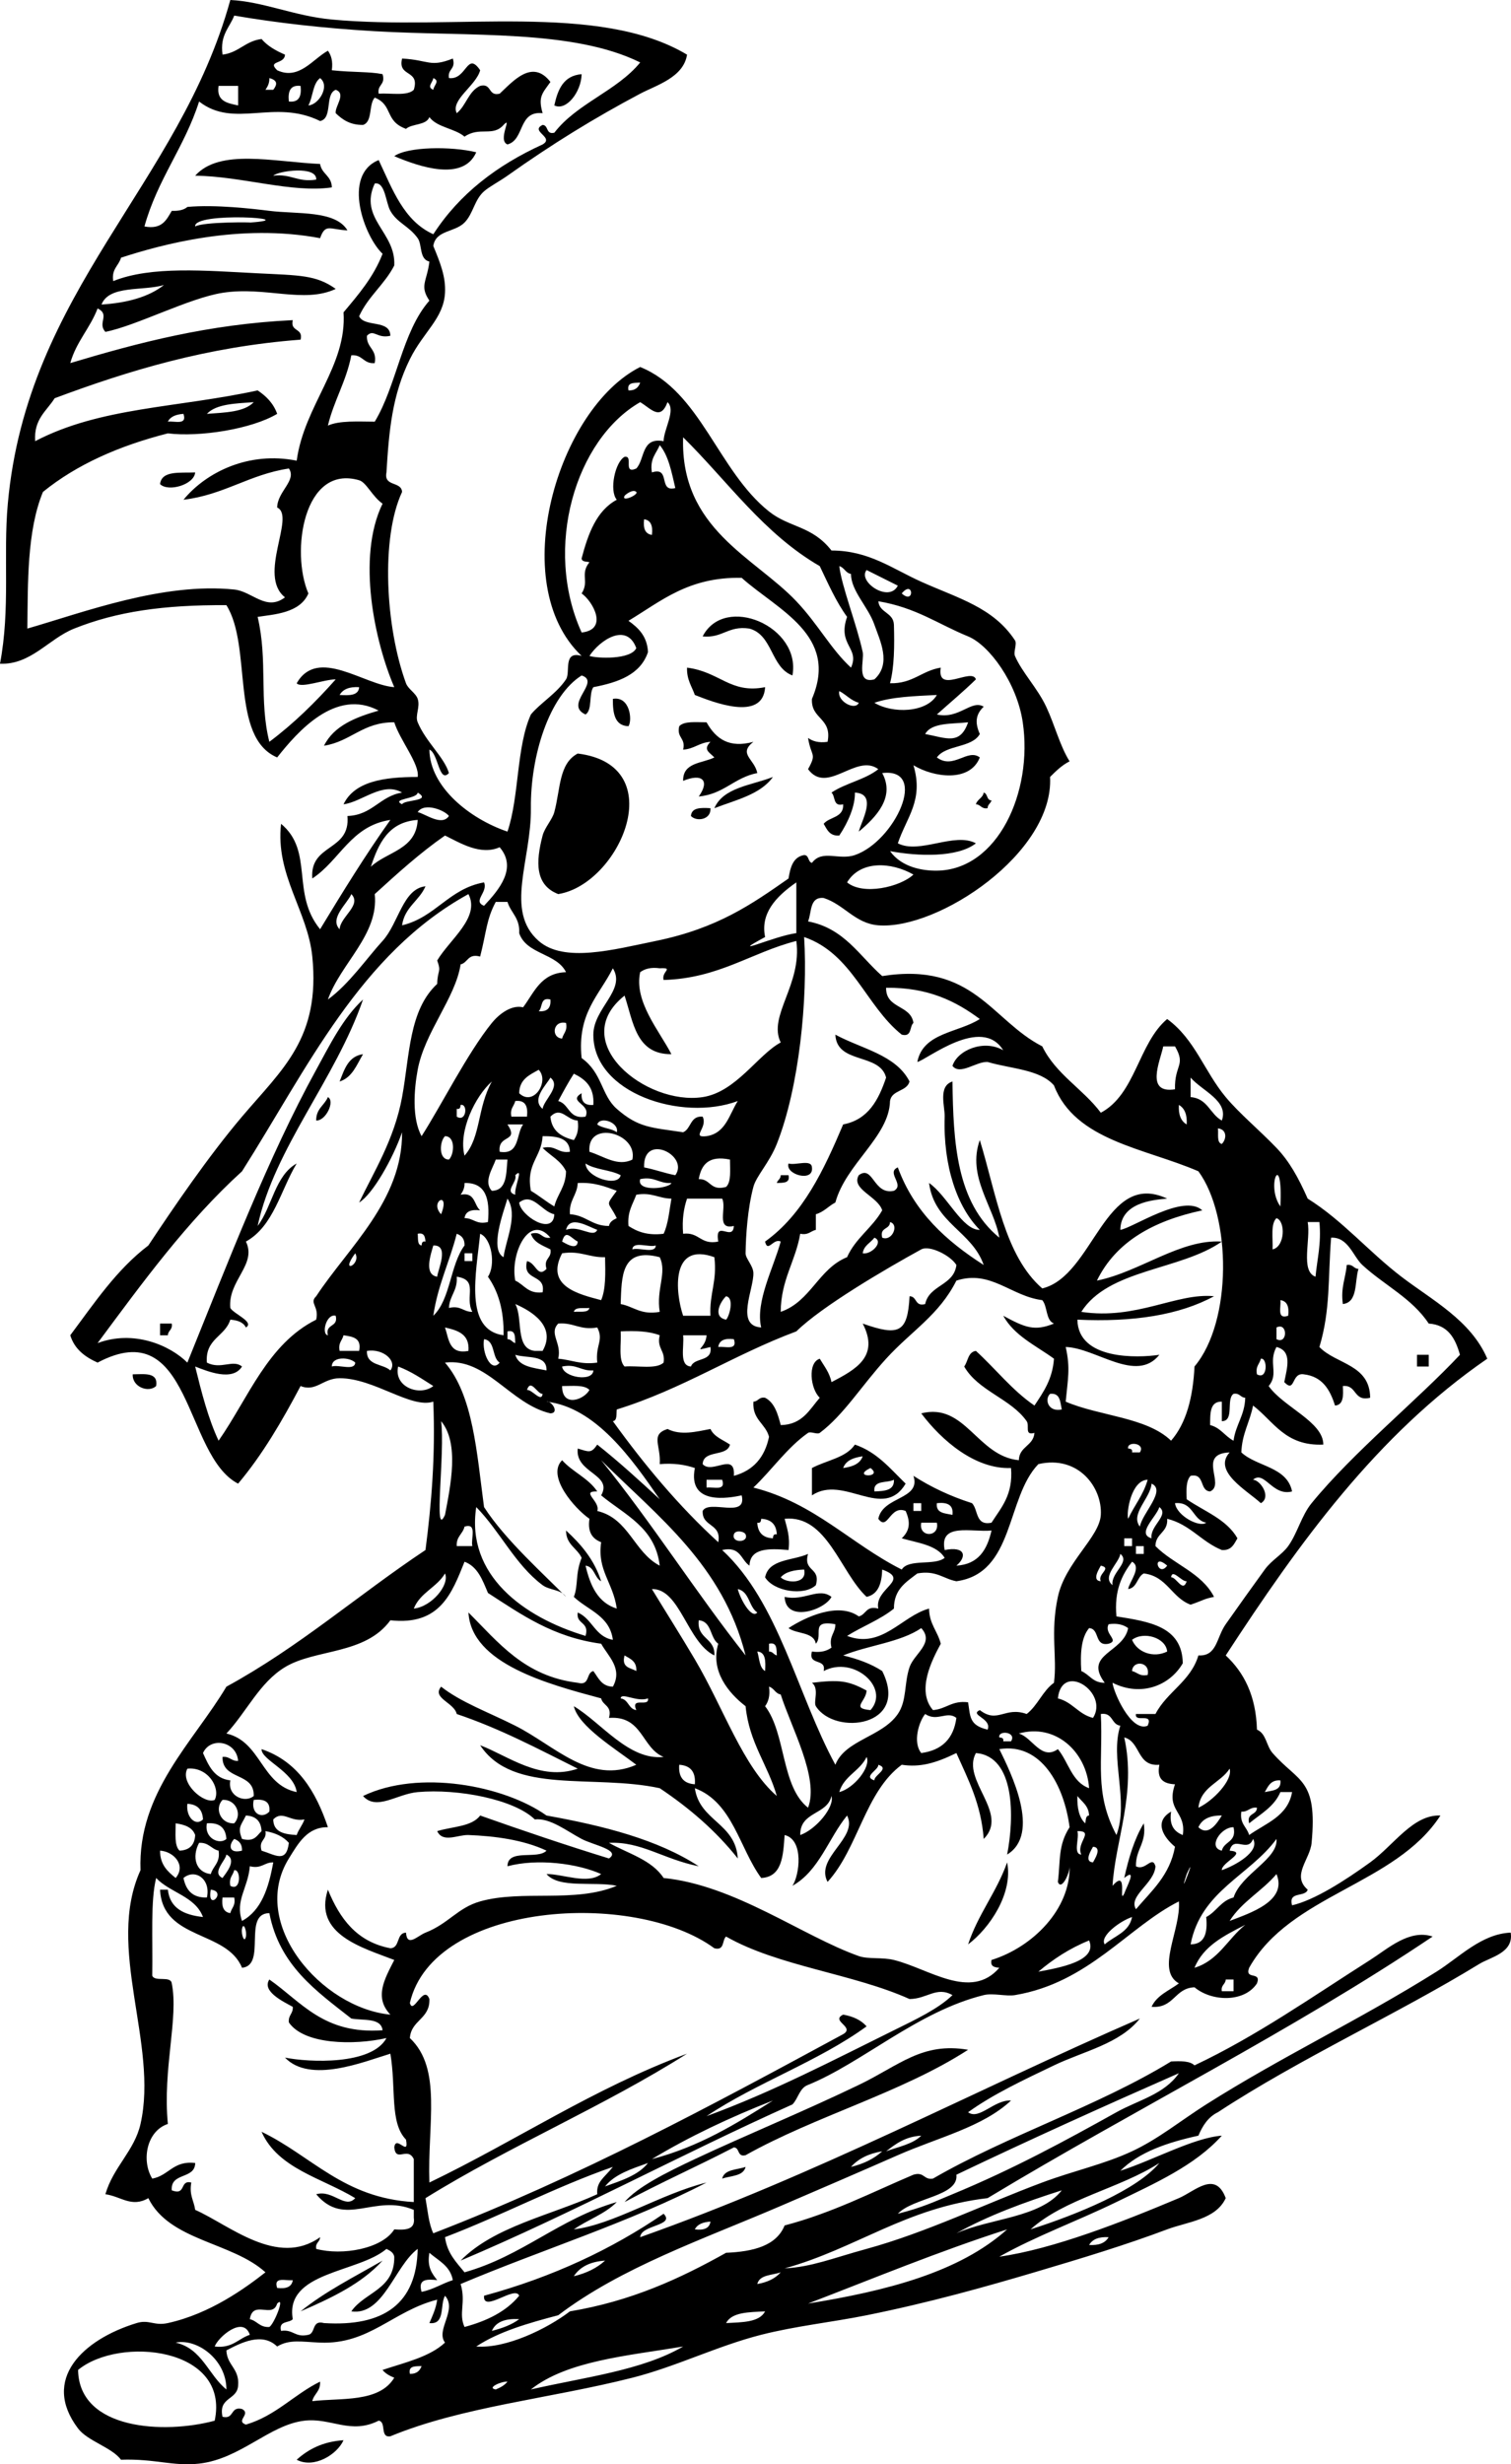<?xml version="1.0" encoding="utf-8"?>
<!-- Generator: Adobe Illustrator 13.0.2, SVG Export Plug-In . SVG Version: 6.00 Build 14948)  -->
<!DOCTYPE svg PUBLIC "-//W3C//DTD SVG 1.1//EN" "http://www.w3.org/Graphics/SVG/1.1/DTD/svg11.dtd">
<svg version="1.1" id="Untitled_Extract_Pages_xA0_Image_1_" xmlns:x="http://ns.adobe.com/Extensibility/1.0/" xmlns:i="http://ns.adobe.com/AdobeIllustrator/10.0/" xmlns:graph="http://ns.adobe.com/Graphs/1.0/"
	 xmlns="http://www.w3.org/2000/svg" xmlns:xlink="http://www.w3.org/1999/xlink" x="0px" y="0px" width="205.938px"
	 height="335.801px" viewBox="0 0 205.938 335.801" enable-background="new 0 0 205.938 335.801" xml:space="preserve">
<g>
	<path fill-rule="evenodd" clip-rule="evenodd" d="M79.272,10.108c-0.054,2.449-2.114,5.061-3.724,4.256
		C76.026,12.182,76.803,10.299,79.272,10.108z"/>
	<path fill-rule="evenodd" clip-rule="evenodd" d="M64.908,20.749c-1.776,4.042-7.798,1.965-11.172,0.532
		C55.533,19.983,61.491,19.908,64.908,20.749z"/>
	<path fill-rule="evenodd" clip-rule="evenodd" d="M45.223,25.538c-5.462,0.797-12.268-1.525-18.621-1.596
		c3.334-3.731,10.636-1.893,17.025-1.596C43.839,23.729,45.214,23.95,45.223,25.538z M43.095,24.474
		c0.129-1.93-5.15-1.199-5.853-0.532C39.67,23.642,40.556,24.884,43.095,24.474z"/>
	<path fill-rule="evenodd" clip-rule="evenodd" d="M26.602,64.376c-0.139,1.661-3.644,2.706-4.789,1.596
		C22.038,64.068,24.572,64.475,26.602,64.376z"/>
	<path fill-rule="evenodd" clip-rule="evenodd" d="M108.002,92.042c-2.966-1.113-2.658-5.499-5.852-6.384
		c-2.926-0.443-3.634,1.332-6.385,1.064C98.767,80.882,109.244,85.37,108.002,92.042z"/>
	<path fill-rule="evenodd" clip-rule="evenodd" d="M93.638,90.978c4.497,0.568,5.896,3.596,10.641,2.66
		c-0.279,4.794-7.255,1.972-9.577,1.064C94.288,93.519,93.584,92.627,93.638,90.978z"/>
	<path fill-rule="evenodd" clip-rule="evenodd" d="M83.529,95.234c2.328-0.415,2.677,2.909,2.128,3.724
		C83.767,98.897,83.516,97.197,83.529,95.234z"/>
	<path fill-rule="evenodd" clip-rule="evenodd" d="M96.298,98.426c1.301,2.326,3.144,3.545,6.384,2.66
		c-2.118,1.662,0.142,2.313,0.532,4.256c-3.128,0.596-4.562,2.886-7.98,3.192c1.545-2.16,0.487-3.218-2.128-2.128
		c-0.055-2.538,2.598-2.368,4.256-3.192c-0.671-0.711-1.599-1.045-0.532-2.128c-1.507,0.089-2.217,0.975-3.724,1.064
		c0.386-1.627-0.918-1.565-0.532-3.192C93.259,98.225,94.884,98.432,96.298,98.426z"/>
	<path fill-rule="evenodd" clip-rule="evenodd" d="M105.342,105.875c-1.691,2.387-5.036,3.122-7.98,4.256
		C98.591,107.281,102.415,107.026,105.342,105.875z"/>
	<path fill-rule="evenodd" clip-rule="evenodd" d="M134.072,108.002c0.577,0.132,0.36,1.058,1.063,1.064
		c-0.101,0.431-0.533,0.531-0.531,1.064c-0.859,0.15-0.916-0.503-1.597-0.532C133.196,108.9,133.944,108.762,134.072,108.002z"/>
	<path fill-rule="evenodd" clip-rule="evenodd" d="M96.83,110.131c0.113,1.582-1.897,1.876-2.66,1.064
		C94.248,110.032,95.51,110.052,96.83,110.131z"/>
	<path fill-rule="evenodd" clip-rule="evenodd" d="M49.479,143.649c-0.866,1.439-1.445,3.166-3.192,3.724
		C46.942,145.723,47.458,143.933,49.479,143.649z"/>
	<path fill-rule="evenodd" clip-rule="evenodd" d="M44.69,149.501c1.002,0.527-0.264,3.241-1.596,3.192
		C43.071,151.074,44.218,150.625,44.69,149.501z"/>
	<path fill-rule="evenodd" clip-rule="evenodd" d="M107.471,158.545c0.935,0.306,3.126-0.643,3.191,0.532
		C110.931,161.173,106.963,160.048,107.471,158.545z"/>
	<path fill-rule="evenodd" clip-rule="evenodd" d="M106.406,160.142c0.354,0,0.709,0,1.064,0c0.248,1.135-0.761,1.014-1.597,1.064
		C105.976,160.775,106.408,160.675,106.406,160.142z"/>
	<path fill-rule="evenodd" clip-rule="evenodd" d="M183.551,172.378c0.859-0.15,0.916,0.503,1.597,0.532
		c-0.539,1.767-0.059,4.553-2.128,4.788C182.705,175.434,183.401,174.18,183.551,172.378z"/>
	<path fill-rule="evenodd" clip-rule="evenodd" d="M21.813,180.359c0.532,0,1.064,0,1.596,0c0.15,0.859-0.503,0.916-0.532,1.596
		c-0.355,0-0.709,0-1.064,0C21.813,181.423,21.813,180.891,21.813,180.359z"/>
	<path fill-rule="evenodd" clip-rule="evenodd" d="M193.128,184.615c0.532,0,1.063,0,1.596,0c0,0.532,0,1.064,0,1.597
		c-0.532,0-1.063,0-1.596,0C193.128,185.679,193.128,185.147,193.128,184.615z"/>
	<path fill-rule="evenodd" clip-rule="evenodd" d="M18.089,187.275c1.618-0.021,3.502-0.309,3.192,1.597
		C20.262,189.828,18.005,189.021,18.089,187.275z"/>
	<path fill-rule="evenodd" clip-rule="evenodd" d="M123.432,202.172c-3.056,5.139-8.429-1.304-12.77,1.596c0-1.241,0-2.482,0-3.724
		c1.964-1.052,4.643-1.388,5.853-3.192C119.562,197.883,121.358,200.167,123.432,202.172z M114.919,200.044
		c1.241-0.178,2.292-0.546,2.66-1.597C116.338,198.625,115.287,198.994,114.919,200.044z M118.644,200.044
		C115.907,201.33,120.475,201.419,118.644,200.044L118.644,200.044z M119.175,203.236c1.357-0.062,2.737-0.1,2.66-1.596
		C120.908,202.132,118.979,201.623,119.175,203.236z"/>
	<path fill-rule="evenodd" clip-rule="evenodd" d="M110.131,211.749c-0.702,2.476,1.766,1.781,1.063,4.257
		c-1.612,1.519-5.75,0.849-6.916-1.064C104.768,212.416,108.052,212.684,110.131,211.749z M106.406,214.941
		c0.811,0.819,3.648,0.948,3.192-1.063C108.236,213.933,107.062,214.178,106.406,214.941z"/>
	<path fill-rule="evenodd" clip-rule="evenodd" d="M113.323,217.601c-0.879,1.777-6.231,3.59-6.385,0
		C109.611,218.222,111.576,216.244,113.323,217.601z"/>
	<path fill-rule="evenodd" clip-rule="evenodd" d="M137.265,253.78c0.831,4.207-2.379,8.967-5.32,11.172
		C133.312,260.822,135.83,257.842,137.265,253.78z"/>
	<path fill-rule="evenodd" clip-rule="evenodd" d="M101.618,295.278c-0.307,1.289-2.009,1.184-3.192,1.597
		C98.733,295.585,100.435,295.691,101.618,295.278z"/>
	<path fill-rule="evenodd" clip-rule="evenodd" d="M46.819,332.52c-0.869,1.953-4.029,3.906-6.384,2.66
		C42.023,333.754,43.991,332.708,46.819,332.52z"/>
	<path fill-rule="evenodd" clip-rule="evenodd" d="M58.523,102.15c0.062,5.085,5.477,9.417,10.641,11.172
		c1.62-4.765,1.2-11.568,3.192-15.961c1.284-1.562,3.504-2.853,4.788-4.788c0.643-0.969-0.472-3.939,2.128-3.192
		c-10.403-9.861-3.234-33.743,7.98-39.37c8.246,3.327,10.592,14.149,17.558,19.685c2.819,2.241,5.837,1.908,8.513,5.32
		c5.107,0.006,8.261,2.469,12.236,4.256c5.03,2.262,9.803,3.482,12.769,7.98c0.323,0.49-0.234,1.581,0,2.128
		c0.957,2.231,3.056,4.36,4.257,6.917c1.186,2.526,1.85,5.296,3.191,7.448c-1.06,0.537-1.862,1.329-2.66,2.128
		c0.548,10.333-15.252,20.862-23.409,20.217c-3.177-0.251-4.646-2.831-7.448-3.724c-1.956-0.183-1.608,1.938-2.128,3.192
		c4.927,0.925,6.996,4.709,10.108,7.449c12.429-1.965,14.889,6.038,21.813,9.576c1.858,3.816,5.553,5.798,7.98,9.045
		c4.748-2.522,5.101-9.441,9.044-12.769c3.791,2.756,5.029,7.094,7.98,10.641c1.856,2.23,4.591,4.493,6.917,6.917
		c1.745,1.819,2.98,4.04,4.256,6.917c4.728,2.946,8.292,7.215,12.77,10.64c4.138,3.167,9.47,5.933,11.704,11.173
		c-15.022,10.337-25.642,25.079-35.646,40.435c2.479,2.311,4.119,5.458,4.257,10.108c1.293,0.565,1.243,2.184,2.128,3.192
		c3.54,4.038,6.14,3.446,5.32,12.237c-0.213,2.282-2.79,4.435-0.532,6.384c-0.334,1.085-2.688,0.149-2.128,2.128
		c3.029-0.691,7.196-3.359,10.641-5.852c3.221-2.331,5.821-6.534,9.577-6.385c-6.133,9.474-20.461,10.752-26.07,20.749
		c-0.657,1.722,1.722,0.407,1.064,2.128c-1.718,2.626-6.165,2.503-8.513,0.532c-2.737,0.101-2.774,2.9-5.853,2.66
		c0.722-1.583,2.402-2.209,3.725-3.192c-3.207-1.812,0.3-7.322,0-11.172c-6.946,3.501-12.307,11.094-22.346,12.769
		c-1.196,0.199-2.994-0.311-4.256,0c-8.977,2.209-16.633,9.275-23.941,12.236c-1.177,0.42-1.332,1.861-2.129,2.66
		c-15.311,6.857-29.649,14.687-45.222,21.281c4.558-4.663,12.288-6.155,18.621-9.044c-0.144-1.727,0.925-2.201,2.128-3.725
		c-8.013,2.805-15.047,6.589-22.877,9.577c0.289,2.194,1.548,3.418,2.66,4.788c7.887-2.223,12.91-7.308,20.75-9.577
		c-1.575,1.618-3.97,2.414-5.853,3.725c5.391-0.643,11.835-4.833,18.089-6.385c-10.378,5.406-22.425,9.143-33.518,13.833
		c0.758,2.536-0.321,3.975,0.532,5.853c3.074-0.827,5.69-2.112,7.449-4.256c-0.531-1.472-4.983,2.423-4.789,0
		c9.341-2.542,17.421-6.344,24.474-11.173c1.621,1.655-3.099,1.485-3.192,3.192c24.11-8.522,45.358-19.904,68.101-29.794
		c-2.716,3.448-7.637,4.433-11.705,6.384c-4.104,1.969-8.285,3.917-11.704,6.385c1.507,1.125,3.563-1.736,5.852-1.596
		c-3.883,3.628-9.917,5.023-15.429,7.448c-5.243,2.306-10.659,4.636-15.961,6.916c-10.604,4.562-21.679,8.329-30.326,14.897
		c-4.073,1.069-8.072,2.214-11.173,4.256c4.049,0.319,9.649-2.405,12.769-4.788c8.366-1.389,15.031-4.477,21.281-7.98
		c3.741-0.161,6.852-0.952,7.98-3.725c6.461-1.696,11.83-4.485,17.557-6.916c1.504-0.439,1.379,0.75,2.66,0.532
		c10.226-5.913,22.444-9.833,32.454-15.961c1.312-0.07,2.563-0.081,3.192,0.531c8.445-3.988,15.948-9.282,23.941-14.364
		c2.445-1.555,5.334-4.234,8.513-3.192c-19.19,12.909-40.639,23.56-60.651,35.646c-11.121,1.293-17.94,6.887-27.666,9.576
		c3.7-0.198,6.546-1.393,11.173-2.66c8.178-2.241,16.104-6.12,23.941-9.045c4.343-1.62,8.437-2.479,12.236-4.256
		c3.625-1.694,6.58-4.146,10.108-6.385c10.245-6.496,20.848-11.479,31.391-18.089c3.102-1.944,6.107-5.152,10.108-5.32
		c0.444,2.753-2.754,3.336-4.256,4.256c-11.181,6.853-24.471,12.88-35.646,20.218c-1.315,0.635-2.08,1.821-2.66,3.192
		c-4.216,0.927-8.064,2.222-10.641,4.788c4.466-1.433,9.979-4.499,13.833-4.788c-3.648,4.086-9.204,6.53-14.365,9.044
		c-5.352,2.606-10.939,4.623-15.961,7.449c7.339-1.036,16.771-4.734,24.474-7.98c2.156-0.909,4.956-3.844,6.384,0
		c-1.339,2.93-5.25,3.229-7.98,4.256c-5.582,2.101-11.57,3.924-18.089,5.853c-6.647,1.966-14.307,4.128-22.877,5.853
		c-4.7,0.945-9.621,1.455-14.365,2.66c-5.979,1.519-11.585,4.339-17.557,5.852c-11.284,2.86-23.211,3.941-32.986,7.98
		c-1.469,0.229-0.5-1.983-1.596-2.128c-3.826,1.93-6.475-0.424-10.108,0c-4.788,0.56-8.688,5.205-14.365,5.853
		c-3.518,0.401-6.021-0.692-10.641-0.532c-1.263-1.689-4.552-2.536-5.852-4.256c-5.062-6.694,0.641-12.122,7.98-14.365
		c1.716-0.524,2.362,0.416,4.256,0c5.75-1.263,10.55-4.763,13.301-6.916c-4.549-4.141-13.105-4.274-15.961-10.108
		c-2.284,1.336-3.722-0.238-5.853-0.532c1.066-3.709,3.959-5.91,4.788-9.577c2.471-10.919-4.806-24.02,0-34.582
		c-0.404-10.606,7.251-17.508,11.705-25.005c9.877-5.374,17.976-12.527,27.133-18.621c0.816-6.278,1.367-12.821,1.064-20.218
		c-3.043,0.999-8.077-3.209-12.769-3.192c-2.276,0.009-3.209,1.904-5.32,1.064c-2.514,4.757-5.188,9.354-8.512,13.301
		c-7.412-3.81-6.289-23.302-19.153-16.493c-1.713-0.77-3.141-1.824-3.724-3.725c3.263-4.362,6.304-8.947,10.641-12.236
		c3.463-5.226,8.176-12.142,12.769-17.557c5.535-6.526,10.694-10.689,9.577-21.813c-0.626-6.232-5.053-11.122-4.256-18.089
		c4.512,3.758,1.312,9.458,5.32,14.365c3.077-5.081,6.187-10.128,9.577-14.897c-5.396,0.812-6.884,5.531-10.641,7.98
		c-0.371-4.805,5.228-3.639,4.788-8.512c3.423-0.124,4.39-2.704,7.449-3.192c-2.637-1.555-5.449,1.277-7.98,1.596
		c1.494-3.117,5.491-3.73,10.108-3.724c0.295-1.728-2.425-5.012-3.192-7.449c-4.299-0.042-5.895,2.618-9.577,3.192
		c1.353-2.726,4.287-3.871,7.448-4.788c-5.856-3.119-11.087,2.915-13.833,6.384c-6.468-2.754-3.36-15.083-6.917-20.75
		c-8.583-0.053-14.969,0.88-20.75,3.192C6.616,87.054,4.217,90.61,0,90.445c1.439-7.593,0.415-14.658,1.064-21.813
		C3.708,39.504,24.442,25.24,31.39,0c4.497,0.216,8.703,2.18,13.833,2.66c16.541,1.547,36.372-2.413,48.415,4.788
		c-0.473,3.111-4.208,4.167-6.385,5.32c-6.288,3.336-11.964,6.832-18.089,11.173c-1.105,0.783-2.47,1.494-3.192,2.128
		c-1.326,1.165-1.47,3.049-2.66,4.256c-1.349,1.369-3.926,1-4.256,3.192c0.932,2.258,1.718,4.207,1.596,6.384
		c-0.198,3.52-2.933,5.292-4.788,9.044c-2.418,4.89-2.849,9.761-3.192,15.429c-0.4,1.997,2.033,1.16,2.128,2.66
		c-2.923,6.248-2.269,18.41,0.532,26.069c0.294,0.804,1.326,1.323,1.596,2.128c0.379,1.128-0.394,2.25,0,3.192
		c1.131,2.702,3.625,4.761,4.256,6.917C59.841,106.822,59.721,102.579,58.523,102.15z M88.849,294.214
		c6.469-1.689,11.499-4.817,16.493-7.98C99.479,288.528,93.94,291.147,88.849,294.214z M50.543,118.111
		c2.188-2.068,6.191-2.321,6.384-6.385C52.945,112,51.601,114.913,50.543,118.111z M68.632,17.025
		c-1.471,1.668-3.25,0.174-5.32,1.596c-1.341-1.142-3.729-1.237-4.788-2.66c-0.45,1.146-2.334,0.858-3.192,1.596
		c-2.953-1.067-1.711-3.22-4.256-4.256c-0.854,0.919-0.258,3.289-1.596,3.724c-1.788,0.015-2.814-0.732-3.724-1.596
		c-0.147-0.932,1.498-2.654,0-3.192c-1.532,0.596-0.362,3.894-2.128,4.256c-6.275-3.089-11.679,1.092-16.493-2.66
		c-1.967,6.19-5.688,10.628-7.448,17.025c2.402,0.451,3.001-0.9,3.724-2.128c0.927,0.04,1.655-0.119,2.128-0.532
		c3.81-0.35,8.951,0.255,11.172,0.532c3.813,0.476,9-0.098,10.641,2.66c-2.402-0.098-3.001-0.997-3.724,1.064
		c-10.976-2.059-21.592,0.865-27.134,2.66c-0.306,1.112-1.319,1.519-1.064,3.192c5.191-2.089,12.591-1.423,19.686-1.064
		c5.694,0.288,7.973,0.212,10.641,2.128c-4.343,2.034-9.598-0.384-15.429,0.532c-4.584,0.72-11.749,4.492-15.961,5.32
		c-1.139-1.204,0.692-2.339-1.064-3.192c-1.024,2.7-2.914,4.535-3.724,7.448c9.279-2.78,18.818-5.301,30.326-5.853
		c-0.396,1.638,1.46,1.022,1.064,2.66c-12.854,0.979-23.44,4.226-33.518,7.98c-1.089,1.749-2.859,2.816-2.66,5.853
		c8.896-4.651,19.284-4.521,30.326-6.917c1.168,0.782,2.147,1.754,2.66,3.192c-3.47,2.08-10.569,3.194-14.897,2.66
		c-6.643,1.692-12.427,4.244-17.025,7.98c-2.196,5.305-2.048,12.491-2.128,18.621c7.738-2.232,18.457-6.314,28.198-5.32
		c2.471,0.252,4.346,3.018,6.917,1.064c-3.789-2.993,1.493-11.072-1.064-12.237c0.015-2.182,2.703-3.693,1.596-5.32
		c-5.397,0.81-8.822,3.592-14.365,4.256c3.093-3.765,8.91-6.637,15.429-5.32c1.02-7.558,6.874-12.899,6.384-20.217
		c2.021-2.412,4.082-4.785,5.32-7.98c-2.465-2.298-5.582-10.705-0.532-12.769c1.879,3.973,3.413,8.292,7.449,10.108
		c3.548-5.497,8.683-9.406,14.896-12.237c1.673-0.976-1.789-1.801,0-2.66c0.839,0.048,0.417,1.357,1.596,1.064
		c3.083-4.011,8.513-5.674,11.705-9.577c-9.18-4.541-23.116-3.499-36.178-4.256c-6.962-0.404-13.38-1.14-19.153-2.128
		c-0.642,1.665-1.972,2.639-1.596,5.32c2.216-0.267,3.104-1.861,5.32-2.128c0.815,0.958,1.951,1.596,3.192,2.128
		c-0.041,1.368-2.479,0.761-1.064,2.128c2.974,1.392,4.845-1.527,6.916-2.66c0.447,0.617,0.702,1.426,0.532,2.66
		c2.995,0.316,5.065,0.163,6.917,0.532c0.439,1.504-0.75,1.378-0.532,2.66c1.665-0.108,3.906,0.359,4.789-0.532
		c0.864-2.814-2.236-1.666-1.596-4.256c3.696,0.204,3.77,1.248,6.917,0c0.439,1.504-0.75,1.378-0.532,2.66
		c2.435,0.31,2.434-3.747,4.256-1.064c-0.562,2.112-4.082,4.056-3.192,5.852c1.285-1.021,1.597-3.013,3.192-3.724
		c1.638-0.396,1.022,1.46,2.66,1.064c1.813-1.688,4.451-4.796,6.917-1.596c-1.099,1.552-1.715,2.002-1.064,4.256
		c-3.373-0.358-2.416,3.614-4.788,4.256C67.747,19.153,69.916,15.668,68.632,17.025z M36.178,12.237c0.354,0,0.709,0,1.064,0
		c0.595-0.767,0.574-1.298-0.532-1.596C36.733,11.373,36.459,11.809,36.178,12.237z M42.03,14.365
		c1.39-0.065,2.997-2.631,1.596-3.724C42.604,11.392,42.664,13.225,42.03,14.365z M59.056,12.237c0.077-0.629,0.947-1.206,0-1.596
		C58.979,11.269,58.108,11.847,59.056,12.237z M32.454,14.365c0-0.887,0-1.773,0-2.66c-0.887,0-1.774,0-2.661,0
		C29.47,13.801,30.984,14.061,32.454,14.365z M39.37,13.833c1.402,0.16,1.746-0.737,1.596-2.128
		C39.564,11.544,39.22,12.441,39.37,13.833z M53.735,36.178c-1.317,2.584-3.577,4.226-4.789,6.917
		c0.747,1.559,4.217,0.394,4.256,2.66c-1.84,0.432-2.246-0.994-3.192,0c-0.087,1.683,1.414,1.778,1.064,3.724
		c-1.558,0.139-1.635-1.203-3.192-1.064c-0.689,3.567-2.367,6.145-3.192,9.577c1.598-0.708,4.07-0.541,6.385-0.532
		c3.006-4.974,3.712-12.249,7.448-16.493c-1.379-2.051-0.331-2.59,0-5.32c-1.413-0.34-0.954-2.298-1.596-3.192
		c-1.215-1.692-2.785-2.057-3.724-3.724c-0.644-1.143-0.69-3.972-2.128-3.725C48.853,29.818,53.973,31.605,53.735,36.178z
		 M34.05,30.326c7.698-0.525-7.74-1.529-7.448,0.532C27.74,30.198,34.691,30.282,34.05,30.326z M13.833,41.499
		c3.498-0.227,6.426-1.022,8.513-2.66C19.474,39.691,14.877,38.819,13.833,41.499z M85.657,53.203
		c0.915,0.029,1.364-0.41,1.596-1.064C86.417,52.19,85.409,52.068,85.657,53.203z M28.198,56.396
		c2.472-0.188,5.091-0.229,6.384-1.596C32.109,54.987,29.491,55.029,28.198,56.396z M79.272,86.189c3.702-0.392,1.517-4.264,0-5.32
		c1.072-1.656-0.254-2.624,1.064-4.256c-0.413-0.119-1.05-0.015-1.064-0.532c0.891-3.366,2.024-6.489,4.789-7.98
		c-1.061-1.269-0.221-5.163,1.064-5.853c1.275-0.211-0.295,2.423,1.596,1.596c1.202-1.281,0.651-4.314,3.724-3.724
		c0.011-1.616,1.723-4.266,0.532-5.32c-0.974,2.605-2.247,0.882-3.725,0C78.423,59.874,74.022,74.639,79.272,86.189z M22.877,57.459
		c0.943-0.121,2.664,0.536,2.128-1.064C24.015,56.469,23.227,56.746,22.877,57.459z M108.534,81.933
		c2.984,3.147,4.713,6.531,7.449,9.044c1.243-2.725-1.891-3.03-0.532-6.917c-1.494-2.053-2.576-4.518-3.725-6.917
		c-7.643-4.416-12.551-11.568-18.621-17.557C92.695,72.091,102.83,75.915,108.534,81.933z M88.849,64.376
		c2.618-0.845,0.798,2.749,3.192,2.128c-0.507-2.153-0.916-4.405-2.128-5.852C89.468,61.802,88.536,62.466,88.849,64.376z
		 M48.947,65.44c-7.585-2.2-9.345,9.771-6.917,15.429c-1.151,2.71-4.753,2.849-6.916,3.192c1.41,5.973,0.168,11.356,1.596,17.025
		c3.346-2.506,6.294-5.41,9.045-8.512c-1.614,0.013-4.734,1.255-5.32,0.532c2.879-5.01,9.187,0.25,13.301,0.532
		c-2.626-6.081-5.174-17.654-1.596-25.005C50.725,67.642,49.935,65.727,48.947,65.44z M86.721,67.036
		c-0.452-0.452-1.518,0.386-1.596,0.532C84.622,68.502,87.089,67.404,86.721,67.036z M88.849,72.888
		c0.149-1.212-0.128-2-1.064-2.128C87.637,71.973,87.914,72.76,88.849,72.888z M117.579,88.849c0.238,1.102-0.946,4.399,1.596,3.725
		c2.365-2.14,0.754-5.283,0-7.449c-0.854-2.457-3.187-4.589-3.191-6.917c-0.76-0.127-0.897-0.876-1.597-1.064
		C114.72,79.947,116.76,85.066,117.579,88.849z M122.367,79.805c-1.428-0.7-2.828-1.428-4.256-2.128
		C116.839,79.24,121.167,82.201,122.367,79.805z M110.662,95.234c3.718-8.668-4.698-12.121-9.576-16.493
		c-7.246-0.152-10.998,3.19-15.429,5.853c1.34,0.965,2.54,2.07,2.66,4.256c-1.016,3.063-4.026,4.132-7.449,4.789
		c-0.646,0.95-0.097,3.095-1.064,3.724c-3.039-1.38,2.168-4.459-0.532-5.32c-4.427,2.771-6.989,10.958-6.916,18.089
		c0.073,7.108-3.627,13.985,1.064,18.089c3.45,3.019,10.188,1.184,15.961,0c8.446-1.731,13.107-5.032,18.089-8.513
		c0.246-1.527,0.615-2.931,2.128-3.192c0.703,0.006,0.486,0.933,1.063,1.064c1.396-1.872,3.651-0.311,5.853-1.064
		c5.42-1.855,10.143-11.938,3.725-11.173c1.786,3.279-0.825,6-3.192,7.98c0.328-1.423,2.607-5.159-0.532-5.32
		c0.048,1.769-0.881,3.993-2.128,5.853c-1.331,0.09-1.665-0.817-2.128-1.596c0.788-0.985,2.75-0.797,2.66-2.66
		c-1.431,0.367-1.028-1.1-1.596-1.596c1.902-1.29,4.615-1.769,6.384-3.192c-3.003-2.227-6.949,3.553-9.576,0
		c1.242-2.23,0.408-1.645,0-4.256c0.617,0.446,1.426,0.702,2.66,0.532C113.436,97.781,110.504,98.053,110.662,95.234z
		 M122.899,80.869C124.691,82.485,124.513,78.902,122.899,80.869L122.899,80.869z M121.835,85.125
		c0.081,2.918,0.058,5.732-0.531,7.98c3.098,0.083,4.316-1.713,6.916-2.128c-0.579,3.698,4.253-0.076,4.788,1.596
		c-1.702,1.667-3.544,3.195-5.32,4.788c3.036,0.688,4.707-2.082,6.385-1.064c-1.078,1.025-1.237,2.141-0.532,3.724
		c-1.088,1.927-4.596,1.434-5.853,3.192c2.257,1.696,4.182-1.274,5.853,0c-1.341,3.435-6.294,2.737-9.045,1.064
		c1.427,4.794-0.947,7.088-2.128,10.641c2.977,1.529,7.716-1.58,10.641,0c-2.541,1.982-7.972,1.766-11.704,1.064
		c1.602,2.233,4.481,2.682,6.384,2.66c8.281-0.095,13.111-10.694,11.705-20.217c-0.797-5.398-4.584-10.533-7.448-11.705
		c-4.156-1.7-7.06-3.916-12.237-4.788C119.868,83.545,121.76,83.427,121.835,85.125z M80.337,89.381
		c1.005,0.346,5.644,0.544,6.384-1.064C85.408,84.747,81.734,87.242,80.337,89.381z M46.287,94.702
		c1.32,0.078,2.582,0.099,2.66-1.064C47.625,93.558,46.739,93.913,46.287,94.702z M117.047,95.766
		c-1.106-0.312-1.72-1.118-2.66-1.596C114.076,95.595,116.575,96.879,117.047,95.766z M119.175,95.766
		c2.46,1.5,7.118,1.37,8.513-1.064C124.647,94.854,121.551,94.949,119.175,95.766z M126.092,100.022
		c2.86,0.535,4.757,1.576,5.853-1.596C129.707,98.672,126.988,98.436,126.092,100.022z M54.799,109.599
		c0.295-0.653,4.14-0.388,2.128-1.596C56.866,108.889,53.226,108.829,54.799,109.599z M61.184,111.195
		c-0.524-0.76-3.349-1.915-4.256-0.532C57.974,110.9,60.217,112.636,61.184,111.195z M60.651,113.855
		c-3.451,2.401-6.512,5.193-9.576,7.98c0.581,5.509-4.649,9.437-6.385,14.365c2.918-2.129,5.307-5.642,7.449-7.98
		c2.184-2.385,2.764-7.119,5.852-7.448c-0.849,1.989-2.847,2.828-3.192,5.32c4.579-1.096,6.364-4.986,11.172-5.853
		c0.577,1.363-1.616,2.537,0,3.192c2.105-2.238,4.534-5.182,2.128-7.98C65.485,116.612,62.708,114.859,60.651,113.855z
		 M115.451,120.239c2.171,1.804,7.227,0.638,9.044-1.064C121.433,117.435,117.261,117.232,115.451,120.239z M108.534,127.156
		c0-2.306,0-4.611,0-6.917c-2.887,2.005-4.908,4.285-4.256,7.449C98.878,130.611,105.488,127.549,108.534,127.156z M46.287,126.624
		c0.09-1.709,3.067-3.282,1.596-4.788C47.358,123.11,44.847,125.149,46.287,126.624z M54.799,149.501
		c1.044-5.675,0.92-11.844,4.788-15.429c0.048-1.988,0.597-1.517,0-3.192c1.729-2.9,5.898-5.863,4.256-9.044
		c-14.76,8.117-21.977,23.778-30.858,37.774c-7.525,6.839-13.564,15.165-19.685,23.409c4.918-1.831,9.831,0.274,12.237,2.66
		c5.615-13.849,11.007-27.982,17.557-39.902c1.864-3.393,3.63-7.034,6.384-9.577c-3.781,10.94-12.069,20.207-14.365,30.858
		c1.989-2.621,2.362-6.859,5.32-8.513c-2.195,3.658-3.153,8.552-6.917,10.641c1.532,3.142-2.476,5.317-2.128,9.045
		c0.464,0.819,3.344,1.92,2.128,2.66c-0.35-0.714-1.137-0.991-2.128-1.064c-0.699,2.315-3.455,2.575-3.192,5.853
		c1.921,0.992,3.55-0.49,4.788,0.532c-1.284,2.08-4.721,0.647-6.384,0c0.875,3.558,1.776,7.092,3.192,10.108
		c4.082-5.85,6.678-13.185,13.301-16.493c0.432-1.84-0.994-2.246,0-3.192c4.361-6.635,11.782-13.043,11.705-22.345
		c-1.238,3.556-3.976,8.431-5.853,9.576C50.912,159.754,53.734,155.291,54.799,149.501z M67.568,122.899
		c-1.281,2.393-1.249,4.002-2.128,7.449c-1.698-0.457-1.646,0.837-2.66,1.064c-0.713,4.599-4.899,9.226-5.853,14.365
		c-0.49,2.643-0.808,6.625,0.532,9.044c2.603-4.043,6.273-11.356,9.577-15.429c0.961-1.185,2.666-2.516,4.256-2.128
		c1.526-2.021,2.41-4.684,5.853-4.788c-1.289-2.613-5.397-2.406-6.384-5.32c0.123-2.073-1.143-2.759-1.596-4.256
		C68.632,122.899,68.1,122.899,67.568,122.899z M133.54,167.59c-3.071-3.073-5.01-8.657-4.788-15.429
		c0.044-1.365-0.935-4.161,1.063-4.788c0.107,8.3,0.534,16.495,6.385,21.281c-0.731-4.24-4.44-8.322-2.66-13.301
		c2.245,7.332,3.384,15.769,8.513,20.217c7.02-1.697,8.486-16.245,17.024-12.237c-2.033,0.17-6.329,0.574-6.384,4.256
		c1.693-0.253,8.6-5,11.173-2.66c-6.575,1.405-11.745,4.216-14.365,9.576c5.904-1.192,11.336-5.686,17.025-5.32
		c-5.633,3.944-15.436,3.718-19.153,9.577c7.528,1.141,12.976-2.626,18.089-2.129c-4.707,2.564-10.994,3.548-18.621,3.192
		c0.086,5.511,8.235,5.233,11.173,4.788c-3.153,3.944-8.655-0.949-12.769-1.063c0.661,2.882,0.286,4.424,0,7.448
		c4.585,1.977,11.025,2.098,14.364,5.32c2.064-2.369,2.986-5.881,3.192-10.108c5.165-6.138,5.039-20.461,0.532-26.602
		c-7.298-3.166-16.793-4.134-19.686-11.705c-1.894-2.185-5.9-2.257-9.044-3.192c-1.548-0.093-3.759,1.869-4.789,0.532
		c0.677-2.145,4.282-3.653,6.917-2.128c-2.953-4.779-10.409,1.304-11.705,1.596c0.766-4.022,5.604-3.972,8.513-5.853
		c-3.259-2.416-7.021-4.328-12.769-4.256c-0.05,2.887,3.371,2.304,3.724,4.789c-0.567,0.496-0.165,1.962-1.596,1.596
		c-4.93-3.938-6.706-11.029-13.301-13.301c0.52,8.477-0.678,20.501-3.725,28.197c-1.012,2.556-2.798,4.368-3.192,5.853
		c-0.782,2.947-1.025,6.569-1.063,9.045c-0.011,0.711,1.024,1.668,1.063,2.66c0.089,2.208-2.524,7.223,1.064,7.448
		c-0.826-3.495,1.72-8.205,2.66-11.705c-0.991-0.509-1.778,1.594-2.128,0c5.17-3.697,8.001-9.733,10.641-15.961
		c3.427-0.652,4.821-3.336,5.853-6.384c-0.853-3.404-6.732-1.78-6.917-5.852c3.561,1.938,8.257,2.738,10.109,6.384
		c-0.371,1.402-2.423,1.125-2.66,2.66c-0.108,4.861-6.004,8.536-7.449,13.833c-0.94,0.479-1.553,1.285-2.66,1.596
		c0,0.709,0,1.419,0,2.128c-0.719,0.167-1.016,0.757-2.128,0.532c-0.648,3.786-2.624,6.243-2.66,10.641
		c4.093-1.405,5.131-5.865,9.045-7.449c1.14-2.584,3.446-4.001,4.788-6.384c-0.586-1.917-4.305-2.871-3.192-4.789
		c1.975-1.454,1.976,2.744,4.788,2.128c1.523-0.827-1.108-2.483,0.532-3.192c2.228,6.107,6.623,10.047,11.705,13.301
		c-1.598-4.609-6.729-5.686-7.448-11.173C129.055,162.861,131.162,167.653,133.54,167.59z M90.445,133.54
		c-0.339-1.161,1.508-1.692-0.532-1.596c-1.234-0.169-2.043,0.085-2.661,0.532c-0.877,3.98,2.603,7.973,4.256,11.173
		c-4.837,0.049-5.192-4.385-6.384-7.98c-7.914,6.281,2.885,15.004,10.641,13.833c4.547-0.687,7.541-5.796,10.641-7.448
		c-1.787-3.625,2.934-7.867,2.128-13.833C102.326,129.815,98.018,133.309,90.445,133.54z M79.272,144.181
		c2.838,2.024,2.65,5.041,4.789,6.917c2.969,2.604,4.699,2.537,9.044,3.192c1.123-0.473,0.924-2.269,2.66-2.128
		c0.749,1.523-1.651,2.904,0.532,2.66c2.623-0.392,3.084-2.946,4.256-4.788c-7.647,2.849-19.704-1.076-19.686-9.044
		c0.008-3.61,4.508-6.104,2.66-9.045C81.699,135.612,78.634,138.044,79.272,144.181z M73.42,137.796
		c1.161,0.097,1.692-0.436,1.596-1.596C73.586,135.833,73.988,137.3,73.42,137.796z M76.612,141.521
		c0.167-0.719,0.757-1.016,0.532-2.128C75.33,138.992,75.069,141.425,76.612,141.521z M160.142,148.437
		c-0.084-3.386,1.535-3.223,0-5.853c-0.532,0-1.064,0-1.596,0C158.109,144.624,156.047,149.075,160.142,148.437z M73.952,151.097
		c0.19-1.265,2.568-3.06,1.064-4.256C74.516,147.795,72.347,149.798,73.952,151.097z M73.42,145.777
		c-1.25,0.701-2.625,1.276-2.66,3.192C72.702,150.853,74.935,147.349,73.42,145.777z M80.869,150.565
		c0.154-2.459-1.109-3.502-2.66-4.256c-0.765,1.186-1.443,2.458-2.128,3.724c1.544,0.406,1.38,2.521,3.724,2.128
		c0.818-1.766-2.518-2.01-0.532-3.192C79.176,150.129,79.708,150.662,80.869,150.565z M162.27,149.501
		c2.319,0.164,2.644,2.322,4.257,3.192c0.972-2.689-2.708-4.048-4.257-5.853C162.27,147.728,162.27,148.614,162.27,149.501z
		 M63.312,157.481c2.259-2.571,1.703-6.475,3.725-10.108C64.775,149.375,62.441,154.12,63.312,157.481z M69.696,152.161
		c0.709,0,1.418,0,2.128,0c0.15-1.391-0.194-2.289-1.596-2.128C70.061,150.752,69.471,151.049,69.696,152.161z M62.248,151.097
		c0,0.354,0,0.709,0,1.064c1.31,0.827,1.564-1.807,0.532-1.596C62.75,150.89,62.7,151.195,62.248,151.097z M161.737,153.225
		c0.08-1.321-0.274-2.208-1.063-2.66C160.594,151.886,160.948,152.773,161.737,153.225z M73.952,154.821
		c-0.143,2.872-2.297,3.732-1.596,7.449c1.118,0.655,2.074,1.472,3.192,2.128c0.425-1.703,1.572-2.685,1.596-4.788
		c-0.675-1.453-2.135-2.122-3.192-3.192c1.846-0.427,2.045,0.792,3.725,0.532C77.616,155.06,75.916,154.809,73.952,154.821z
		 M78.208,155.354c0.447-0.618,0.702-1.426,0.532-2.66c-1.502-0.054-2.26-2.005-3.724-0.532
		C75.191,154.115,76.507,154.927,78.208,155.354z M80.337,156.95c1.946,0.59,3.824,2.069,5.852,1.064
		C86.972,154.353,79.939,152.561,80.337,156.95z M84.061,154.29c0.374-1.322-2.275-2.253-2.66-1.064
		C82.1,153.768,83.362,153.747,84.061,154.29z M68.1,156.95c2.767,0.461,2.218-2.394,3.192-3.725c-0.709,0-1.418,0-2.128,0
		C70.819,155.729,67.805,154.494,68.1,156.95z M166.526,155.885c0.69-0.707,0.701-1.979-0.532-2.128
		C166.085,154.553,165.804,155.721,166.526,155.885z M61.184,158.014c0.731-0.683,0.926-3.182-0.532-3.192
		C59.92,155.504,59.726,158.003,61.184,158.014z M87.785,159.078c1.49,0.283,2.766,0.781,4.256,1.064
		C93.979,157.446,87.615,154.283,87.785,159.078z M67.036,162.27c2.073-0.055,1.945-2.311,2.128-4.256c-0.532,0-1.064,0-1.596,0
		C67.142,159.249,65.864,161.035,67.036,162.27z M95.234,160.674c1.651-0.055,1.518,1.674,3.724,1.064
		c0.733-0.686,0.526-2.311,0.532-3.724C96.576,157.405,95.58,158.715,95.234,160.674z M84.593,160.142
		c-1.38-0.748-3.519-0.737-4.788-1.596C79.857,160.462,84.26,161.816,84.593,160.142z M70.228,162.802
		c-0.18-1.001,1.232-3.877,0-2.66C70.546,161.089,68.669,162.351,70.228,162.802z M174.507,164.398
		C174.891,156.421,172.438,161.501,174.507,164.398L174.507,164.398z M91.509,161.206c-1.713,0.117-2.251-0.941-4.256-0.532
		C86.713,162.497,91.25,161.941,91.509,161.206z M62.78,162.802c1.999-0.403,1.8,1.393,2.66,2.128c-1.213-0.149-2,0.128-2.128,1.064
		c1.253-0.012,1.566,0.917,3.192,0.532c0.288-3.125-0.271-5.403-3.192-5.32C63.335,161.938,63.061,162.374,62.78,162.802z
		 M77.677,165.462c2.178,0.127,2.997,1.614,5.32,1.596c0.112-0.597,0.59-0.828,1.064-1.064c-1.17-2.409-1.64-1.49,0-3.724
		c-1.553-0.575-3.065-1.191-5.32-1.064C78.659,162.898,77.534,163.546,77.677,165.462z M85.657,167.058
		c1.183,0.768,2.565,1.336,4.788,1.064c0.63-1.321,0.771-3.131,1.064-4.788c-1.751-0.022-2.648-0.898-4.788-0.532
		C86.248,164.102,85.481,165.109,85.657,167.058z M60.12,165.462C61.43,162.154,58.452,163.708,60.12,165.462L60.12,165.462z
		 M68.632,171.314c0.26-2.239,2.025-5.756,0.532-7.98C68.587,165.265,66.702,170.268,68.632,171.314z M70.76,163.866
		c0.174,1.823,4.671,4.615,4.788,1.596C73.831,165.127,72.607,162.407,70.76,163.866z M93.105,168.122
		c2.218-0.267,2.347,1.555,4.789,1.064c-0.52-3.128,1.999,0.085,2.128-2.128c-2.507,0.594-0.944-2.463-1.596-3.724
		c-1.596,0-3.192,0-4.788,0C93.19,164.66,92.941,166.184,93.105,168.122z M173.442,170.25c1.693-0.354,1.793-3.855,0.532-4.256
		C173.152,166.768,173.506,168.718,173.442,170.25z M77.145,167.59c1.81-0.696,3.712,1.185,4.256,0
		C80.243,167.188,77.656,165.498,77.145,167.59z M120.239,168.654c1.346,0.56,2.358-1.794,1.064-2.128
		C121.297,167.583,119.852,167.203,120.239,168.654z M179.295,173.974c0.228-2.433,0.81-4.511,0.532-7.448c-0.532,0-1.064,0-1.597,0
		C178.665,168.929,177.205,173.226,179.295,173.974z M70.228,174.506c1.227,0.547,1.716,1.832,3.724,1.597
		c0.477-2.604-2.819-1.437-2.128-4.257c1.236,0.233,1.424,2.35,2.66,1.064c-0.439-1.504,0.75-1.378,0.532-2.66
		c-1.06-0.537-2.272-0.92-2.66-2.128c1.503-0.439,1.378,0.75,2.66,0.532C72.159,165.243,69.499,170.825,70.228,174.506z
		 M57.459,169.718c0.03-0.324,0.08-0.63,0.532-0.532c-0.06-0.649-0.159-1.259-1.064-1.064
		C57.011,168.749,56.836,169.632,57.459,169.718z M59.056,179.294c2.365-2.246,2.283-6.938,4.256-9.576
		c0.029-0.915-0.409-1.364-1.064-1.596C61.284,171.947,59.662,175.113,59.056,179.294z M68.632,181.955
		c0.062-3.43-0.734-6.005-2.128-7.98c1.082-1.602,0.509-5.228-1.064-5.852C64.918,173.439,63.189,181.214,68.632,181.955z
		 M76.612,169.186c0.327,0.156,2.048,1.323,2.128,0C77.803,168.722,77.093,167.406,76.612,169.186z M117.579,170.783
		c1.173,0.225,2.935-1.594,1.596-2.128C118.645,169.365,117.737,169.699,117.579,170.783z M171.847,204.833
		c-1.851-1.707-6.615-4.324-4.257-6.917c-4.501,0.188-0.521,4.379-2.66,5.32c-1.5-0.096-0.663-2.528-2.66-2.128
		c-0.612,0.629-0.602,1.881-0.532,3.192c2.419,1.661,5.438,2.721,6.917,5.32c-0.463,0.779-0.797,1.687-2.128,1.597
		c-2.783-1.119-4.316-3.488-7.449-4.257c0.135,1.908-1.598,1.949-1.596,3.725c2.469,2.497,6.304,3.628,7.98,6.916
		c-1.442,0.287-1.324,0.427-3.192,1.064c-2.593-0.954-3.213-3.881-6.384-4.257c-0.938,0.481-0.88,1.959-2.129,2.129
		c0.145-0.971,1.916-2.982,0.532-3.725c-1.387,1.805-2.446,3.938-2.128,7.448c4.426,0.717,8.957,1.329,9.045,6.385
		c-1.739,3.015-5.641,4.637-9.577,2.66c0.103,1.21,2.52,6.808,4.788,5.853c0.827-1.892-1.807-0.321-1.596-1.597
		c0.887,0,1.773,0,2.66,0c1.575-3.036,4.791-4.431,5.853-7.98c2.562,0.133,2.424-2.408,3.724-4.256
		c1.853-2.632,3.525-4.969,5.32-7.448c0.922-1.273,2.37-2.044,3.192-3.192c1.272-1.778,1.801-4.15,3.192-5.853
		c5.721-6.996,14.443-14.056,20.218-20.218c-0.624-2.214-1.6-4.076-4.257-4.256c-2.258-3.44-6.079-5.239-9.044-7.98
		c-1.269-1.172-1.92-3.831-4.257-3.724c-0.445,5.558-0.068,9.79-1.596,14.897c2.247,2.363,6.88,2.341,6.916,6.916
		c-2.333,0.561-1.747-1.799-3.724-1.596c0.078,1.319,0.099,2.582-1.064,2.66c-0.68-2.158-1.717-3.959-4.257-4.257
		c-1.736-0.268-1.127,2.646-2.66,1.064c0.389-1.972,1.115-4.241-1.063-4.788c-1.164,2.13,0.367,3.647-1.064,5.32
		c1.993,2.86,7.456,4.87,7.449,7.98c-5.199,0.233-6.761-3.172-9.577-5.32c-0.423,2.236-1.507,3.813-1.596,6.384
		c2.111,1.968,6.229,1.93,6.916,5.32c-2.685,0.711-3.771-2.937-5.32-1.596C171.823,201.713,173.307,204.014,171.847,204.833z
		 M59.587,173.974c0.073-0.921,1.73-4.357-0.532-4.256C58.733,170.889,57.719,173.683,59.587,173.974z M89.381,169.718
		c-0.936,0.306-3.126-0.643-3.192,0.532C87.125,169.944,89.315,170.893,89.381,169.718z M125.56,170.25
		c-4.908,2.692-13.558,7.768-17.025,11.173c-8.529,3.175-15.528,7.881-24.473,10.641c-0.083,0.626,0.091,1.51-0.532,1.596
		c4.314,5.972,8.991,11.581,14.365,16.493c0.483-2.611-2.23-2.026-2.128-4.257c0.85-1.633,6.092,1.127,5.32-2.128
		c-1.768,0.373-7.384,1.413-6.384-3.724c-1.326-0.447-2.851-0.697-4.788-0.532c0.187-2.547-1.322-4.033,1.064-4.788
		c1.808,0.918,3.899,0.37,5.852,0c0.505,1.092,1.718,1.475,2.66,2.128c-0.406,1.722-3.619,0.637-3.724,2.66
		c1.285,1.449,4.473-1.762,4.256,1.596c2.65-0.72,4.211-2.527,4.789-5.32c-0.479-1.827-2.3-2.312-2.129-4.788
		c0.681-0.029,0.737-0.682,1.597-0.532c1.286,0.664,1.721,2.181,2.128,3.725c2.961-0.055,3.915-2.115,5.32-3.725
		c-1.276-1.186-1.686-4.794,0-5.32c0.59,1.006,1.327,1.865,1.597,3.192c3.245-1.696,6.588-3.474,4.256-7.98
		c4.971,1.757,6.123,1.228,6.385-3.725c1.057,0.008,0.676,1.452,2.128,1.064c0.558-2.635,3.902-2.481,4.256-5.32
		C129.551,171.061,126.671,169.64,125.56,170.25z M48.415,170.783C46.202,173.769,49.298,172.302,48.415,170.783L48.415,170.783z
		 M63.312,171.846c0.355,0,0.709,0,1.064,0c0-0.354,0-0.709,0-1.063c-0.355,0-0.709,0-1.064,0
		C63.312,171.137,63.312,171.492,63.312,171.846z M81.933,177.167c0.637-1.491,0.585-3.671,0.532-5.853
		c-2.194,0.066-3.332-0.925-5.853-0.531C74.253,175.291,78.915,176.369,81.933,177.167z M84.593,177.699
		c1.792,0.337,2.729,1.528,5.321,1.064c-0.502-3.159,1.026-5.308,0-7.449C84.638,169.94,84.73,173.934,84.593,177.699z
		 M93.105,179.294c1.242,0,2.483,0,3.724,0c-0.165-3.002,0.944-4.73,0.532-7.98C91.37,169.144,92.035,176.14,93.105,179.294z
		 M61.184,178.231c1.626-0.385,1.939,0.544,3.192,0.532c-1.097-2.044,0.929-4.354-2.128-4.789
		C62.39,175.89,61.265,176.539,61.184,178.231z M142.053,177.167c-4.254-0.526-7.036-4.18-11.705-2.66
		c-2.375,4.72-6.103,6.826-9.576,10.641c-3.38,3.712-5.782,7.666-9.045,10.108c-0.344,0.258-1.243-0.246-1.596,0
		c-2.836,1.98-5.032,5.173-7.449,7.449c8.346,2.117,13.255,7.672,20.218,11.173c0.957-1.526,4.49-0.476,5.853-1.597
		c-1.084-1.754-3.652-2.023-5.853-2.66c1.077-1.024,1.237-2.141,0.532-3.725c-2.155-0.871-2.449,2.815-3.725,1.064
		c0.627-3.111,5.855-2.582,4.788-5.853c2.374,1.528,5.022,2.781,7.98,3.725c0.881,0.894,0.424,3.123,2.66,2.66
		c1.313-2.057,2.961-3.778,2.66-7.448c-4.912,0.19-9.484-3.787-12.236-7.449c6.001-1.51,7.607,5.829,13.301,6.385
		c0.05-1.9,1.982-1.919,2.128-3.725c-1.427,0.399-0.622-0.965-1.063-1.596c-2.153-3.074-6.613-4.111-8.513-7.448
		c0.534-0.707,0.503-1.979,1.596-2.128c2.693,2.449,4.925,5.361,7.98,7.448c1.202-1.812,2.459-3.571,2.66-6.385
		c-2.463-1.793-5.4-3.112-6.916-5.853c2.979,1.607,4.255,2.15,6.916,1.064C142.502,179.91,142.79,178.025,142.053,177.167z
		 M98.958,179.827c0.417-0.369,1.184-2.968,0-3.192C98.21,177.33,97.045,179.451,98.958,179.827z M175.57,179.294
		c0.149-1.212-0.128-2-1.063-2.128C174.628,178.11,173.971,179.832,175.57,179.294z M72.888,184.083c0.355,0,0.709,0,1.064,0
		c1.92-3.347-1.521-5.438-3.724-6.385C71.313,179.628,70.161,183.795,72.888,184.083z M80.337,178.231
		c-0.796,0.091-1.964-0.19-2.128,0.532C79.005,178.672,80.172,178.953,80.337,178.231z M44.69,181.955
		c-0.396-1.638,1.46-1.022,1.064-2.66C44.465,178.954,43.761,181.83,44.69,181.955z M76.081,185.147
		c1.801,0.149,3.055,0.847,5.32,0.532c-0.268-2.428,0.924-3.016,0-4.788c-2.367,0.416-3.193-0.709-5.32-0.532
		C74.764,181.739,76.598,182.968,76.081,185.147z M63.844,184.083c0.182-2.311-1.465-2.792-3.192-3.192
		C61.184,182.487,61.205,184.593,63.844,184.083z M173.975,182.487c1.552,0.782,1.552-2.378,0-1.596
		C173.975,181.423,173.975,181.955,173.975,182.487z M69.164,182.487c0.534-0.001,0.633,0.431,1.064,0.532
		c-0.051-0.836,0.071-1.845-1.064-1.596C69.164,181.778,69.164,182.132,69.164,182.487z M85.125,186.211
		c1.807-0.145,4.313,0.412,5.32-0.532c0.26-1.679-0.958-1.879-0.532-3.725c-1.4-0.551-3.265-0.636-5.321-0.531
		C84.702,183.087,84.234,185.329,85.125,186.211z M46.287,184.083c0.887,0,1.773,0,2.66,0c0.365-1.784-0.893-1.945-2.128-2.129
		C46.651,182.674,46.062,182.971,46.287,184.083z M96.298,181.955c-1.064,0-2.128,0-3.192,0c0.165,1.608-0.591,4.139,1.064,4.257
		c0.472-1.302,2.971-0.576,2.66-2.66C94.127,184.211,96.207,183.823,96.298,181.955z M68.1,185.679
		c-1.088-0.686-0.562-2.985-2.128-3.192C65.633,184.281,66.937,187.15,68.1,185.679z M97.894,183.551
		c0.942-0.121,2.664,0.536,2.128-1.064C98.809,182.338,98.022,182.615,97.894,183.551z M53.203,186.744
		c0.974-1.24-0.92-3.02-3.192-2.66C49.927,186.118,52.184,185.812,53.203,186.744z M74.484,186.744
		c0.077-2.205-2.639-1.617-4.256-2.129C70.714,186.257,72.718,186.382,74.484,186.744z M45.223,186.211
		c0.936-0.307,3.126,0.643,3.192-0.532C47.732,184.948,45.233,184.753,45.223,186.211z M60.651,185.679
		c3.86,4.476,4.331,12.34,5.32,19.686c2.918,4.532,8.379,9.352,11.173,12.236c-0.71-1.047-2.232-0.884-3.192-1.596
		c-3.713-2.755-5.821-7.365-9.044-10.641c-1.421,9.271,6.433,15.018,14.897,17.557c0.569-1.987-1.321-1.517-1.064-3.192
		c1.987,0.852,2.365,3.311,4.788,3.725c-0.424-3.3-3.418-4.03-5.32-5.853c0.628-1.579,0.168-3.097,1.064-5.32
		c-0.616-1.335-2.12-1.781-2.128-3.724c2.032,1.869,3.846,3.957,4.788,6.916c-0.937-0.481-0.879-1.959-2.128-2.128
		c0.636,2.733,1.684,5.055,4.256,5.853c-0.49-3.55-2.697-5.2-2.128-9.045c-1.145-0.451-1.882-1.311-1.596-3.192
		c-2.03-1.404-5.894-5.83-3.725-7.98c1.42,1.595,3.589,2.44,4.789,4.256c-2.373-0.076,0.475,1.365,0,2.66
		c4.309,1.012,5.001,5.64,8.513,7.449c-0.614-5.239-4.788-6.918-7.981-9.577c1.641-2.906-3.582-3.01-3.192-6.384
		c1.552,0.473,1.835,0.679,2.66-0.532c2.971,2.349,5.746,4.895,8.513,7.448c-3.753-5.47-8.732-12.547-15.429-13.301
		c0.645-0.163,1.834,1.537,0.532,1.596C69.543,191.327,66.318,184.982,60.651,185.679z M171.314,187.275
		c1.481,0.853,1.471-2.297,0.532-2.128C171.679,185.867,171.089,186.164,171.314,187.275z M59.056,188.872
		c-1.525-0.958-2.982-1.984-4.789-2.66C53.625,189.001,57.217,190.329,59.056,188.872z M80.869,186.744
		c-1.713,0.117-2.251-0.941-4.256-0.532C76.764,187.704,80.814,188.351,80.869,186.744z M73.952,189.935
		c-0.708,0.08-1.605-2.163-2.128-0.531C72.531,189.326,73.804,191.193,73.952,189.935z M80.337,189.404
		c-0.686-0.733-2.311-0.527-3.725-0.532C76.594,191.827,79.582,190.77,80.337,189.404z M144.713,192.064
		c-0.225-1.018-0.193-2.29-1.597-2.129C142.332,190.671,142.841,192.466,144.713,192.064z M166.526,193.66c0-0.887,0-1.773,0-2.66
		c-1.646-0.05-1.586,1.606-1.597,3.192c1.425,0.349,2.023,1.523,3.192,2.128c0.294-2.188,1.524-3.44,1.596-5.853
		c-0.68-0.029-0.736-0.682-1.596-0.532C167.066,190.653,168.29,193.65,166.526,193.66z M60.651,206.428
		c0.745-3.928,1.99-9.76-0.532-12.769C60.69,197.796,59.021,210.003,60.651,206.428z M154.289,197.916c0.354,0,0.71,0,1.064,0
		c0.827-1.309-1.808-1.564-1.597-0.531C154.082,197.415,154.387,197.463,154.289,197.916z M101.618,225.582
		c-3.099-12.33-11.95-18.908-19.686-26.602C88.847,207.496,94.81,216.961,101.618,225.582z M143.648,229.306
		c0.462-3.523-0.523-6.796,0.532-11.705c1.014-4.716,5.672-8.112,5.853-11.173c0.219-3.72-3.054-8.179-8.513-6.916
		c-4.438,4.606-3.225,14.864-11.173,15.961c-1.791-0.337-2.729-1.528-5.32-1.064c-1.495,1.165-3.197,2.123-3.192,4.789
		c-1.857,1.511-4.315,2.423-6.384,3.724c4.749,1.818,7.479-2.737,11.173-3.724c0.024,2.104,1.171,3.085,1.596,4.788
		c-1.235,2.283-3.339,6.402-1.064,9.044c1.816-0.134,2.557-1.345,4.789-1.063c0.308,1.899,0.124,3.141,2.66,3.724
		c0.611-1.56-2.553-1.976-1.064-2.66c2.436,1.89,3.429-0.534,6.385,0.532C141.431,232.408,142.099,230.416,143.648,229.306z
		 M96.298,202.705c0.943-0.121,2.664,0.536,2.128-1.064c-0.709,0-1.418,0-2.128,0C96.298,201.995,96.298,202.349,96.298,202.705z
		 M156.417,201.64c-2.264,0.06-2.921,4.503-2.66,5.32C154.599,205.142,155.834,203.717,156.417,201.64z M155.354,208.025
		c0.352-1.875,3.635-4.943,1.596-5.853C156.794,204.166,154.008,206.296,155.354,208.025z M124.495,205.896c0.355,0,0.71,0,1.064,0
		c0-0.354,0-0.709,0-1.063c-0.354,0-0.709,0-1.064,0C124.495,205.187,124.495,205.542,124.495,205.896z M129.815,206.428
		c0.161-1.401-0.736-1.746-2.128-1.596C127.525,206.236,128.799,206.205,129.815,206.428z M164.397,207.493
		c-1.923-0.383-1.713-2.897-4.256-2.66C160.382,206.566,163.489,208.193,164.397,207.493z M156.949,209.621
		c-0.261-1.716,2.483-3.144,1.064-4.256C157.613,206.706,154.837,209.009,156.949,209.621z M118.111,217.601
		c-3.598-3.354-5.406-11.217-11.173-10.641c0.321,1.274,0.765,2.428,0.532,4.257c-2.72-0.237-5.238-0.272-5.32,2.128
		c-1.182-0.77-1.2-2.702-3.725-2.128c7.741,7.155,10.184,19.609,15.429,29.262c1.323-3.393,6.36-3.786,8.513-6.917
		c1.251-1.819,0.844-4.174,1.597-6.384c0.626-1.841,3.447-3.302,1.596-5.32c-2.846,1.942-7.239,2.337-10.641,3.724
		c2.002,0.48,3.822,1.144,5.32,2.128c3.809,7.592-6.478,8.862-9.045,4.789c-0.367-0.584,0.505-2.393-0.532-3.192
		c3.65-0.428,4.903-0.333,7.449,1.063c-0.091,1.539-2.171,2.426,0.532,2.66c2.715-3.019-2.308-7.488-6.385-5.32
		c0.399-1.817-2.162-0.676-1.597-2.66c1.234,0.17,2.043-0.085,2.661-0.531c-0.385-1.626,0.544-1.939,0.531-3.192
		c-3.531-0.619-1.591,1.468-2.66,2.66c-0.299-1.652-2.609-1.292-3.724-2.128c2.375-1.55,6.819-3.575,9.576-1.597
		c1.015-0.227,0.963-1.52,2.66-1.063c-0.575-2.763,4.499-3.889,0.532-5.32C120.175,215.763,119.71,217.25,118.111,217.601z
		 M103.214,207.493c0.065,1.354,0.774,2.063,2.128,2.128c0.03-0.324,0.08-0.63,0.532-0.532c-0.064-1.354-0.774-2.062-2.128-2.128
		C103.716,207.285,103.667,207.59,103.214,207.493z M127.688,207.493c-0.709,0-1.419,0-2.128,0
		C125.141,209.542,128.106,209.542,127.688,207.493z M62.248,210.685c0.709,0,1.419,0,2.128,0c-0.236-1.006,0.724-3.207-1.064-2.66
		C63.083,209.038,62.166,209.361,62.248,210.685z M101.618,209.088c-0.181-0.43-1.413-0.642-1.596,0
		C99.67,210.322,102.101,210.24,101.618,209.088z M128.752,211.217c2.851-0.561,3.047,0.913,1.596,2.128
		c3.021-0.172,4.197-2.188,4.788-4.788C132.395,208.83,127.976,207.426,128.752,211.217z M153.226,210.685c0.354,0,0.709,0,1.063,0
		c0-0.354,0-0.71,0-1.064c-0.354,0-0.709,0-1.063,0C153.226,209.975,153.226,210.331,153.226,210.685z M154.821,211.749
		c0.354,0,0.709,0,1.064,0c0-0.354,0-0.709,0-1.063c-0.355,0-0.71,0-1.064,0C154.821,211.04,154.821,211.394,154.821,211.749z
		 M151.629,216.005c-0.262-1.716,2.483-3.145,1.064-4.257C152.503,213.013,150.125,214.808,151.629,216.005z M82.997,253.248
		c1.683-1.134-2.126-1.818-3.725-2.66c-1.984-1.046-4.298-2.9-6.384-2.66c-2.795-2.729-10.453-4.215-15.961-3.725
		c-2.846,0.254-5.607,2.596-7.448,0.532c7.56-3.651,19.222-1.451,25.005,2.66c7.819,1.403,15.169,3.274,20.75,6.916
		c-4.827-0.956-7.848-3.409-12.237-3.191c2.614,1.464,5.841,2.316,7.448,4.788c9.729,0.979,18.908,7.909,26.602,10.641
		c1.262,0.447,3.188,0.136,4.788,0.532c4.771,1.18,10.473,5.577,14.365,1.063c-0.649-0.061-1.26-0.159-1.064-1.063
		c5.678-1.774,10.767-6.966,10.641-12.77c0.024,0.972-1.123,3.405-1.596,2.129c0.367-2.89,0-4.975,1.596-7.449
		c-0.746-5.744-3.9-11.559-9.576-10.641c1.574,3.212,5.72,11.533,1.064,14.365c0.986-5.066,1.103-13.387-4.257-13.833
		c-2.031,3.731,4.61,8.187,1.064,11.705c-0.355-4.788-2.142-8.146-3.725-11.705c-2.916,1.426-4.992,1.964-7.448,1.597
		c-5,3.689-5.948,11.432-10.108,15.961c-1.764-3.313,4.227-5.959,2.66-9.045c-2.551,3.124-3.809,7.542-7.449,9.576
		c0.96-1.397,1.61-6.272-1.063-6.916c-0.201,2.813-0.323,5.707-3.192,5.853c-2.998-4.096-3.881-10.307-9.044-12.237
		c0.645,4.499,5.56,4.727,5.853,9.577c-2.978-3.762-6.604-6.874-10.641-9.577c-9.054-1.958-19.996,0.952-24.474-5.852
		c3.744,1.403,8.163,4.953,13.301,3.191c-5.327-2.653-10.521-5.439-16.493-7.448c-0.343-1.57-3.432-2.154-2.128-3.724
		c2.708,2.128,6.369,3.439,10.108,5.32c5.389,2.709,10.163,8.087,16.493,5.32c-2.921-2.228-7.881-5.235-8.513-7.98
		c3.774,2.259,7.48,7.411,12.237,6.916c-3.025-1.231-2.844-5.668-7.448-5.32c0.456-1.697-0.837-1.646-1.064-2.66
		c-7.254-1.945-17.693-4.72-18.089-11.705c4.087,4.071,7.62,8.696,14.897,9.577c1.708,0.466,1.103-1.38,2.128-1.597
		c0.684,0.912,1.1,2.093,2.66,2.129c1.372-2.486-0.65-4.141-1.596-5.853c-6.564-0.885-10.901-3.995-15.429-6.917
		c-0.738-1.744-1.383-3.582-3.192-4.256c-1.732,4.298-3.335,8.725-10.108,7.98c-3.448,4.728-10.226,3.874-14.365,6.385
		c-3.481,2.11-5.201,6.064-7.98,9.044c4.755,1.098,4.726,6.979,9.577,7.98c-0.387-2.815-4.842-4.366-4.789-5.853
		c4.905,1.657,7.393,5.731,9.044,10.641c-2.81-0.04-4.033,2.184-5.32,4.257c-5.506,8.869,4.446,20.381,13.833,21.281
		c-2.213-2.336-0.849-4.75,0.532-7.448c-4.214-1.643-11.082-3.455-9.045-9.577c1.598,3.9,3.898,7.098,8.513,7.98
		c1.367-0.051,0.761-2.076,2.128-2.128c0.15,2.044,1.576,0.426,2.66,0c3.156-1.238,4.39-3.393,7.449-4.256
		c5.733-1.62,12.94,0.268,18.621-2.129c-3.088-0.636-7.865,0.417-9.577-1.596c2.185-0.036,5.602,1.465,7.448,0
		c-3.188-1.437-8.668-2.161-12.769-1.064c0.012-2.47,4.114-0.852,5.32-2.128c-3.16-1.485-7.087-1.993-10.641-2.128
		c-1.441-0.055-3.486,1.126-4.256-0.532c2.031-0.629,4.73-0.591,5.853-2.128C71.204,249.434,77.035,251.407,82.997,253.248z
		 M159.077,213.345C156.927,211.474,157.822,215.056,159.077,213.345L159.077,213.345z M150.033,215.473
		c-0.509-0.991,1.593-1.778,0-2.128C149.877,213.671,148.71,215.393,150.033,215.473z M56.396,219.198
		c2.426-0.249,4.915-3.225,4.256-4.789C59.537,216.309,57.246,217.033,56.396,219.198z M161.737,215.473
		c-0.707,0.078-1.979-1.789-2.128-0.532C160.318,214.862,161.215,217.104,161.737,215.473z M101.618,232.499
		c-2.355-1.814-4.829-4.825-3.724-8.513c-1.155-0.796-0.85-3.053-2.66-3.192c-0.28,2.585,2.262,2.349,2.128,4.788
		c-3.706-1.796-4.691-9.136-8.513-9.044c1.817,2.988,3.867,6.219,5.853,9.576c3.911,6.612,6.554,14.632,11.172,18.621
		C104.651,240.459,102.109,237.504,101.618,232.499z M103.214,219.729c-1.175-0.775-1.053-2.848-2.66-3.191
		C100.87,217.848,102.414,220.666,103.214,219.729z M151.097,223.986c-1.996,0.4-1.159-2.032-2.66-2.128
		c-1.059,1.246-1.226,3.385-1.063,5.852c1.123,0.473,1.572,1.62,3.192,1.597c-2.958-3.953,2.561-4.067,3.191-7.448
		c-0.617-0.447-1.426-0.702-2.66-0.532C150.405,222.647,152.658,223.534,151.097,223.986z M154.289,223.454
		c0.713,1.712,2.914,2.523,4.788,1.596C158.908,223.167,155.892,222.24,154.289,223.454z M104.811,225.049
		c0.533-0.001,0.633,0.432,1.063,0.532c-0.051-0.836,0.071-1.845-1.063-1.596C104.811,224.34,104.811,224.695,104.811,225.049z
		 M104.278,227.709c0.078-1.319,0.099-2.581-1.064-2.66C103.508,225.997,103.487,227.259,104.278,227.709z M86.721,227.709
		c0.09-1.331-0.817-1.665-1.596-2.128C84.661,227.288,85.944,227.246,86.721,227.709z M154.289,227.709
		c0.72,0.168,1.017,0.758,2.128,0.532C156.818,226.427,154.385,226.167,154.289,227.709z M144.181,231.434
		c1.993,0.49,2.798,2.168,4.788,2.66C151.179,230.621,144.728,226.358,144.181,231.434z M104.278,232.499
		c2.851,3.71,2.171,10.951,5.853,13.832c1.554-4.011-2.305-10.935-3.725-15.429c-0.759-0.127-0.897-0.876-1.596-1.063
		C104.98,231.072,104.725,231.88,104.278,232.499z M86.721,233.03c-0.827-1.891,1.807-0.32,1.596-1.596
		c-1.505,0.557-3.65-0.878-3.725,0C85.678,231.59,85.636,232.874,86.721,233.03z M125.56,238.882
		c2.818-0.374,4.414-1.97,4.788-4.788c-1.288-1.016-2.584,0.58-4.256-0.532C125.229,234.613,124.378,237.435,125.56,238.882z
		 M152.161,250.055c1.731-4.582-0.915-10.539,0.532-14.896c-1.255-0.165-0.99-1.848-2.66-1.597
		C150.367,240.028,149.085,244.281,152.161,250.055z M144.181,238.35c1.45,1.742,1.894,4.49,4.256,5.32
		c-0.346-4.979-4.596-8.875-9.576-7.448C140.694,236.737,141.915,239.957,144.181,238.35z M136.732,237.287c0.354,0,0.709,0,1.063,0
		c0.827-1.31-1.807-1.564-1.596-0.532C136.524,236.785,136.83,236.833,136.732,237.287z M153.226,255.908
		c0.612-2.757,1.386-5.353,2.66-7.448c0.424,2.729-1.121,3.49-1.064,5.852c1.321,0.692,2.208-1.561,2.66,0
		c-0.137,2.362-3.754,4.028-2.66,5.853c2.112-2.498,4.617-4.604,5.32-8.513c-1.525-1.266-2.947-3.384-0.532-4.788
		c-0.285,1.882,0.451,2.741,1.597,3.192c0.489-3.286-2.345-3.242-1.064-6.916c-1.528-0.067-2.526-0.666-2.128-2.66
		c-3.108,0.271-2.524-3.15-4.788-3.725c1.686,7.603-1.241,14.062-1.597,20.217c2.205-2.515,0.75,2.7,1.597,1.064
		C153.533,257.118,155.056,254.42,153.226,255.908z M27.666,238.882c0.775,1.708,1.504,3.461,3.724,3.725
		c-0.426,2.208,2.048,3.116,3.192,2.128c0.107-3.299-4.309-2.076-4.256-5.32c1.006-0.119,1.174,0.6,2.128,0.532
		C32.231,237.253,28.681,236.616,27.666,238.882z M114.387,244.203c1.994-0.505,4.352-3.43,3.725-4.788
		C117.202,241.342,115.016,241.994,114.387,244.203z M94.702,243.139c0.139-1.735-0.632-2.561-2.128-2.66
		C92.435,242.213,93.205,243.04,94.702,243.139z M119.175,242.607c-0.079-0.709,2.163-1.605,0.532-2.128
		C119.786,241.187,117.544,242.084,119.175,242.607z M29.262,245.267c0.832-1.637-0.935-4.543-3.724-4.257
		C24.482,242.971,27.826,245.903,29.262,245.267z M163.334,246.331c1.959-0.892,4.731-3.763,4.256-5.32
		C166.345,242.958,163.652,243.458,163.334,246.331z M172.378,244.203c1.018-0.224,2.29-0.192,2.129-1.596
		C173.175,242.516,172.841,243.424,172.378,244.203z M170.25,248.459c-0.388-1.452,1.058-1.071,1.064-2.129
		c-1.006-0.119-1.174,0.6-2.128,0.532c-0.255,1.674,0.758,2.08,1.063,3.192c2.28-1.622,5.261-2.542,5.853-5.853
		c-0.532,0-1.063,0-1.596,0C173.664,246.199,171.81,247.18,170.25,248.459z M109.066,250.055c2.112-0.738,4.706-3.789,4.257-5.32
		C112.741,247.345,109.016,246.812,109.066,250.055z M147.905,248.459c0.119-0.413,0.015-1.05,0.531-1.064
		c-0.06-1.359-0.975-1.862-1.596-2.66C146.788,246.384,147.082,247.686,147.905,248.459z M31.922,248.459
		c1.153-1.217,0.193-3.319-1.596-3.192C29.173,246.483,30.133,248.586,31.922,248.459z M36.71,246.863
		c0.161-1.401-0.737-1.746-2.128-1.596C34.147,247.171,35.714,247.908,36.71,246.863z M27.666,247.927
		c-0.065-1.354-0.774-2.063-2.128-2.128C25.307,247.585,26.662,248.94,27.666,247.927z M32.986,250.587
		c1.696,0.454,2.02-0.464,2.66-1.064c-0.065-1.354-0.774-2.062-2.128-2.128C32.839,248.778,32.351,249,32.986,250.587z
		 M37.242,247.927c0.019,1.754,1.513,2.033,3.192,2.128c0.276-0.787,0.787-1.341,1.064-2.128
		C39.549,248.321,38.542,246.619,37.242,247.927z M163.334,248.991c1.37,1.309,2.557-0.569,3.192-1.596
		C164.904,247.369,163.817,247.878,163.334,248.991z M24.473,252.183c1.354-0.064,2.063-0.774,2.128-2.128
		c-0.368-1.051-1.419-1.418-2.66-1.596C23.947,249.873,23.74,251.498,24.473,252.183z M30.858,250.587
		c-0.1-1.497-0.926-2.267-2.66-2.128C27.787,250.532,29.958,251.424,30.858,250.587z M166.526,252.183
		c0.296-1.299,2.059-1.134,1.596-3.192C166.423,248.936,164.544,251.754,166.526,252.183z M35.646,252.183
		c1.904,0.586,3.38,1.75,3.724-1.063c-0.746-0.851-1.833-1.359-3.192-1.597C36.396,250.805,35.207,250.679,35.646,252.183z
		 M147.373,252.715c-0.765-1.585,1.867-3.241-0.532-3.192C147.146,250.458,146.198,252.649,147.373,252.715z M32.986,252.183
		c0.029-0.915-0.41-1.364-1.064-1.596C31.161,251.365,31.14,252.648,32.986,252.183z M167.59,252.183
		c2.551,0.188-1.136,1.594-1.063,2.66c1.849-0.649,5.242-2.539,4.256-4.256C170.05,252.551,168.13,250.027,167.59,252.183z
		 M162.27,264.952c1.934-0.017,2.338-1.563,2.128-3.724c1.4-0.729,2.017-2.24,3.725-2.66c1.051-3.213,6.111-5.229,5.853-7.98
		C170.299,255.601,163.667,257.66,162.27,264.952z M28.729,255.375c0.307-1.112,1.319-1.519,1.064-3.192
		c-1.013-0.229-1.336-1.146-2.66-1.063C26.128,253.014,26.645,255.137,28.729,255.375z M148.969,253.78
		c0.156-0.327,1.323-2.049,0-2.129C148.813,251.978,147.646,253.7,148.969,253.78z M23.941,255.908
		c1.482-1.749-0.308-3.632-2.128-3.725C21.819,254.128,22.864,255.034,23.941,255.908z M30.326,255.908
		c0.382-0.566,2.078-2.451,0.532-3.192C30.736,253.542,28.812,255.198,30.326,255.908z M34.05,254.311
		c-0.246,2.977-2.039,4.678-1.064,7.449c2.646-1.434,3.64-4.519,4.256-7.98C35.989,253.767,35.676,254.696,34.05,254.311z
		 M161.737,255.375C160.358,259.623,163.338,251.826,161.737,255.375L161.737,255.375z M31.39,256.971
		c1.482,0.853,1.471-2.297,0.532-2.128C31.754,255.563,31.165,255.86,31.39,256.971z M25.005,255.908
		c0.332,1.619,1.182,2.72,3.192,2.66C28.767,256.085,26.606,254.573,25.005,255.908z M167.59,261.76
		c2.826-1.084,7.911-2.72,6.385-6.385C172.027,257.684,169.232,259.146,167.59,261.76z M27.666,261.228
		c-1.062-2.84-4.499-3.305-6.384-5.32c-0.784,3.124-0.446,8.188-0.532,13.301c0.323,0.919,2.524-0.041,2.66,1.063
		c0.958,4.736-1.257,11.6-0.532,19.153c-2.884,0.945-3.647,4.969-2.128,7.449c2.261-0.399,2.834-2.486,5.853-2.129
		c-0.024,2.281-3.391,1.221-3.192,3.725c2.012,0.771,1.021-1.462,2.66-1.064c-0.308,1.728,0.362,2.476,0.532,3.725
		c4.619,2.039,11.202,7.88,17.025,3.725c-0.029,0.68-0.682,0.736-0.532,1.596c3.555,0.946,8.99-0.013,10.641-2.66
		c1.523,0.104,2.903,0.066,2.66-1.596c0-0.355,0-0.71,0-1.064c-5.397-2.261-9.381,2.51-13.301-2.128
		c2.284-0.658,3.917,2.071,5.32,0.532c-4.522-2.75-10.538-4.006-12.769-9.045c6.827,3.281,11.18,9.037,20.75,9.576
		c0-1.95,0-3.901,0-5.852c-0.84-1.77-2.443,0.529-2.66-1.597c0.216-1.797,2.062,1.416,1.596-1.063
		c-2.246-2.294-1.327-6.975-2.128-11.705c-3.66,1.111-10.938,4.113-14.365,0.532c3.267,0.663,11.817,1.054,13.833-2.66
		c-4.453,1.004-11.233,0.902-13.301-2.129c-0.119-1.006,0.6-1.174,0.532-2.128c-1.429-0.769-4.241-2.154-3.192-3.724
		c4.386,3.062,7.399,7.498,15.429,6.916c-0.21-1.74-2.607-1.295-4.256-1.596c-4.766-3.747-9.802-7.224-11.173-14.365
		c-3.689,0.035-0.327,7.122-3.724,7.448c-2.107-5.164-10.827-3.716-11.173-10.641c0.355,0,0.709,0,1.064,0
		C23.158,260.061,25.112,260.944,27.666,261.228z M28.729,257.503C28.169,260.591,31.035,257.725,28.729,257.503L28.729,257.503z
		 M31.39,260.696c0.167-0.719,0.757-1.017,0.532-2.128c-0.532,0-1.064,0-1.596,0C30.177,259.781,30.454,260.568,31.39,260.696z
		 M55.863,272.932c0.44,1.741,1.864-2.628,2.66-0.531c0.097,2.757-2.486,2.834-2.66,5.32c4.434,4.192,2.382,11.638,2.66,19.685
		c11.854-5.703,22.307-12.807,35.114-17.557c-11.284,7.16-24.267,12.621-35.646,19.686c0.294,1.656,0.435,3.467,1.064,4.788
		c19.963-7.703,37.913-17.418,55.863-27.134c1.673-0.976-1.79-1.802,0-2.66c1.359,0.236,2.446,0.746,3.192,1.596
		c-6.568,4.782-15.016,7.685-21.813,12.237c9.097-3.336,17.434-7.71,25.537-11.705c2.984-1.472,6.043-2.915,7.98-4.788
		c-2.188-1.241-3.44,0.519-5.852,0.532c-7.71-3.464-17.889-4.457-25.006-8.513c-0.568,0.496-0.166,1.963-1.596,1.596
		C86.452,257.47,59.055,259.169,55.863,272.932z M150.565,264.952c1.319-1.163,3.329-1.636,3.724-3.724
		C152.671,261.758,149.837,263.842,150.565,264.952z M33.518,263.888c0.145-0.725-0.33-2.077-0.532-1.064
		C32.841,263.548,33.315,264.901,33.518,263.888z M162.802,268.144c3.27-0.986,4.544-3.969,6.916-5.853
		C166.909,263.739,164.035,265.122,162.802,268.144z M141.521,268.676c2.845-0.535,8.13-1.434,6.916-4.256
		C145.782,265.49,143.538,266.97,141.521,268.676z M166.526,271.336c0.531,0,1.063,0,1.596,0c0-0.532,0-1.064,0-1.596
		c-0.354,0-0.709,0-1.064,0C167.029,270.42,166.376,270.477,166.526,271.336z M130.348,296.342c0.343,2.95-5.893,3.11-7.98,5.32
		c3.363-0.858,4.932-1.621,7.448-2.66c8.264-3.413,15.409-7.306,22.346-11.173c2.98-1.662,6.521-2.43,8.513-5.32
		C150.449,287.004,140.309,291.583,130.348,296.342z M120.771,293.15c1.682-0.623,3.639-0.973,4.788-2.128
		C123.374,291.141,122.075,292.149,120.771,293.15z M115.983,295.278c1.715-0.412,3.144-1.112,4.256-2.128
		C118.413,293.452,116.984,294.151,115.983,295.278z M82.465,297.938c2.216-0.799,4.52-1.51,5.853-3.192
		C86.101,295.544,83.797,296.255,82.465,297.938z M140.456,303.791c6.448-2.067,14.492-5.368,17.558-9.045
		C152.624,298.223,145.121,299.588,140.456,303.791z M130.348,304.323c4.66-2.079,11.393-2.086,14.365-5.853
		C139.601,300.097,134.671,301.906,130.348,304.323z M94.702,303.791c1.213,0.148,2-0.128,2.128-1.064
		C95.839,302.799,95.052,303.077,94.702,303.791z M110.131,313.899c10.683-1.731,20.588-4.239,27.134-10.108
		C127.871,306.811,119.101,310.455,110.131,313.899z M148.437,305.918c1.321,0.08,2.208-0.274,2.66-1.063
		C149.775,304.775,148.889,305.129,148.437,305.918z M39.902,316.027c-0.496,0.568-1.962,0.166-1.596,1.597
		c1.679-0.261,1.879,0.958,3.724,0.532c1.025-0.217,0.42-2.062,2.128-1.597c8.138,0.513,12.628-2.623,12.769-10.108
		c-3.15,2.352-4.688,9.139-9.044,8.513c1.799-2.635,5.917-2.95,5.853-7.448c-0.113-0.598-0.591-0.829-1.064-1.064
		C48.824,309.73,38.773,309.533,39.902,316.027z M59.587,310.707c-1.39-0.148-2.663-0.18-2.128,1.597
		c1.628-0.323,2.772-1.13,4.256-1.597c-0.35-1.956-1.961-2.649-3.192-3.724C58.178,308.924,58.882,309.817,59.587,310.707z
		 M78.208,310.175c1.716-0.413,3.144-1.112,4.256-2.129C80.472,308.182,79.044,308.882,78.208,310.175z M103.214,311.239
		c1.359-0.236,2.446-0.746,3.192-1.596C105.224,310.056,103.521,309.95,103.214,311.239z M37.774,311.771
		c1.212,0.148,2-0.128,2.128-1.064C38.959,310.829,37.238,310.17,37.774,311.771z M34.05,318.156
		c-0.899-2.696-4.361,0.363-4.788,1.596C31.676,320.038,32.449,318.682,34.05,318.156z M43.626,319.219
		c-2.542-0.105-4.167-0.481-5.852,0.532c-2.062-2.003-4.956-0.493-6.917,0.532c0.075,2.053,1.797,2.458,1.596,4.788
		c-0.116,2.012-2.714,1.542-2.128,4.256c1.638,0.396,1.022-1.46,2.66-1.063c1.305,0.708-0.958,1.605,0.532,2.128
		c4.104-1.216,6.54-4.101,10.108-5.853c0.082,1.323-0.836,1.647-1.064,2.66c3.854-0.471,9.1,0.244,11.173-3.192
		c-0.629-0.258-1.207-0.567-1.596-1.063c3.059-1.02,6.401-1.757,8.512-3.725c-1.309-1.734,1.72-4.463,0-6.384
		c-0.714,1.235,0.074,3.975-2.128,3.724c0.425-0.994,0.889-1.948,1.064-3.192C53.537,314.909,50.333,319.498,43.626,319.219z
		 M34.05,316.027c1.013,0.229,1.337,1.146,2.66,1.064c0.683-0.426,2.205-4.33,1.064-3.192
		C37.156,316.015,34.474,313.311,34.05,316.027z M98.958,316.559c2.189-0.116,4.526-0.085,5.32-1.596
		C102.089,315.08,99.752,315.048,98.958,316.559z M67.036,317.624c1.414-0.359,2.709-0.838,3.724-1.597
		C68.867,315.908,67.572,316.386,67.036,317.624z M30.858,325.604c0.003-4.09-4.004-6.982-6.917-6.385
		C27.555,320.04,28.4,323.627,30.858,325.604z M72.356,325.604c7.208-1.66,15.157-2.577,20.749-5.853
		C85.508,321.022,77.301,321.682,72.356,325.604z M10.641,322.944c0.135,8.2,11.76,8.766,18.621,6.916
		C31.374,319.813,16.249,318.316,10.641,322.944z M55.863,323.476c0.915,0.028,1.364-0.41,1.596-1.064
		C56.624,322.462,55.615,322.34,55.863,323.476z M67.568,325.604c0.629-0.259,1.206-0.567,1.596-1.064
		C68.453,324.458,66.231,325.375,67.568,325.604z"/>
	<path fill-rule="evenodd" clip-rule="evenodd" d="M131.944,279.317c-9.044,5.854-20.786,9.009-30.326,14.365
		c-1.18,0.293-0.758-1.017-1.596-1.064c-4.901,2.548-10.068,4.829-14.897,7.448c1.738-2.058,5.731-4.046,9.577-5.852
		c7.129-3.348,14.514-6.347,22.345-10.109C122.556,281.458,125.663,278.238,131.944,279.317z"/>
	<path fill-rule="evenodd" clip-rule="evenodd" d="M52.139,308.046c-2.867,3.163-6.97,5.09-11.173,6.917
		C44.295,312.263,48.313,310.25,52.139,308.046z"/>
	<path fill-rule="evenodd" clip-rule="evenodd" d="M76.081,121.835c-3.161-1.232-3.076-4.35-2.128-7.98
		c0.284-1.086,1.326-2.184,1.596-3.192c0.853-3.186,0.604-6.621,3.192-7.98C91.599,104.284,84.425,120.504,76.081,121.835z"/>
</g>
</svg>
